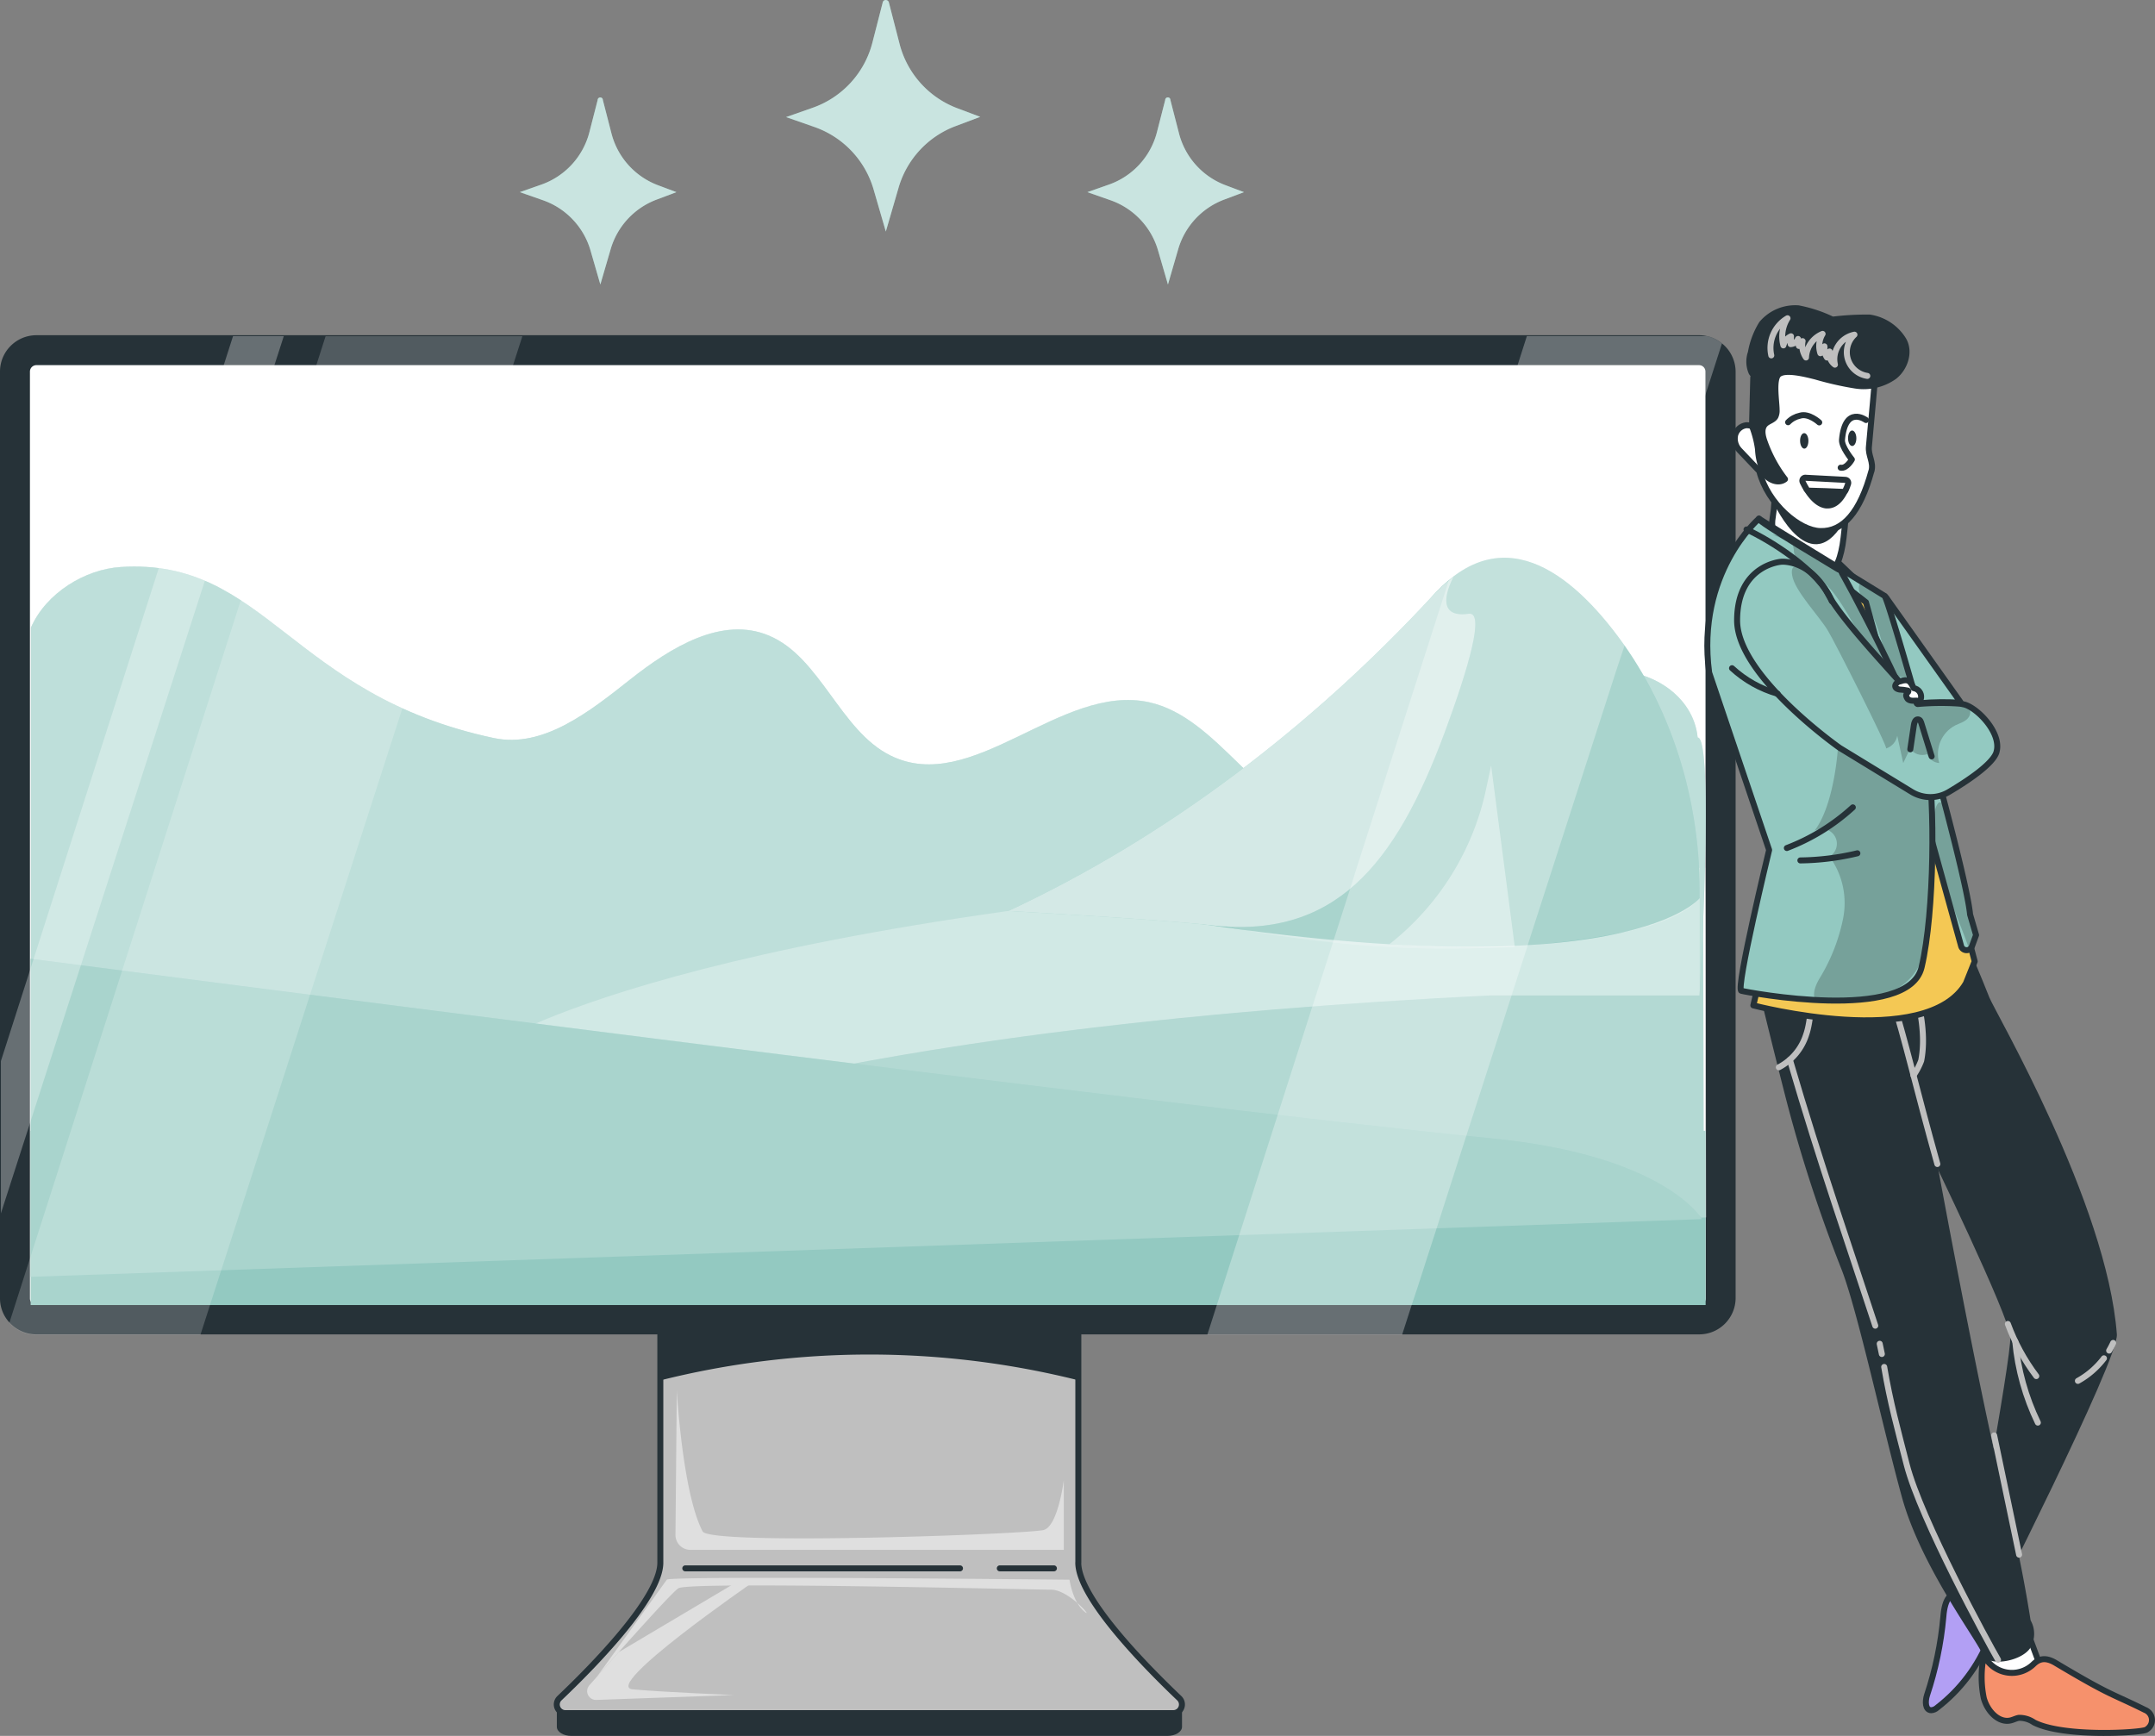 <?xml version="1.0" encoding="UTF-8"?>
<svg xmlns="http://www.w3.org/2000/svg" width="360" height="290">
  <rect width="100%" height="100%" fill="#808080" stroke="none"/>
  <defs>
    <clipPath id="clppth_1">
      <path class="cls-2" d="m293.84 86.65.33.21c2.81 1.78 19.97 12.24 20.65 12.69s13.55 45.39 14.29 53.23l1 3.43-.7 1.91c-.18.49-.72.74-1.21.56a.93.93 0 0 1-.59-.63l-15.9-57.44-17.88-13.96Z"></path>
    </clipPath>
    <clipPath id="clppth_2">
      <path class="cls-2" d="M293.84 86.65s-10.54 9.06-8.32 25.72L295.54 142s-5.63 23.26-4.65 23.52 27.91 5.39 30.12-3.93c2.2-9.31 2.21-27.91 1-34.77-1.21-6.86-14.2-31.22-14.57-31.48.12 0-14.53-8.6-13.59-8.69Z"></path>
    </clipPath>
    <clipPath id="clppth_3">
      <path class="cls-2" d="M333.52 125.65c-.62 2-4.86 4.82-7.93 6.64a6.012 6.012 0 0 1-6.23 0l-12.02-7.34s-17.15-12.02-17.15-21.3 7.35-9.8 7.35-9.8 4.66-.49 7.83 5.39c1.59 2.93 5.56 7.51 9.01 11.36 3.25 3.63 6.01 6.62 6.01 7.01h-.05.05c2.27-.2 4.56-.23 6.84-.07.24.02.47.05.7.11 2.19.36 6.56 4.78 5.58 8.01Z"></path>
    </clipPath>
    <style>.cls-1{stroke:#bfbfbf}.cls-1,.cls-2,.cls-3{fill:none}.cls-1,.cls-3,.cls-4{stroke-linecap:round;stroke-linejoin:round}.cls-5{opacity:.4}.cls-5,.cls-6,.cls-7,.cls-8,.cls-9,.cls-10,.cls-11,.cls-12,.cls-13,.cls-2{stroke-width:0}.cls-5,.cls-7,.cls-8,.cls-9,.cls-11{isolation:isolate}.cls-5,.cls-8,.cls-9,.cls-10,.cls-11,.cls-4{fill:#fff}.cls-9{opacity:.5}.cls-7,.cls-11,.cls-14{opacity:.2}.cls-8{opacity:.3}.cls-3,.cls-4{stroke:#263238}.cls-12{fill:#263238}.cls-13{fill:#93c9c1}</style>
  </defs>
  <path class="cls-12" d="M93.02 285.19h104.44v3.29c0 .84-1.09 1.52-2.44 1.52H95.46c-1.35 0-2.44-.68-2.44-1.52v-3.29Z"></path>
  <path d="M180.14 261.06V218.1h-69.83v42.96c0 5.93-11.48 17.54-16.85 22.64a1.452 1.452 0 0 0 1 2.5H196a1.451 1.451 0 0 0 1-2.5c-5.36-5.1-16.87-16.71-16.87-22.64Z" style="fill:#bfbfbf;stroke:#263238;stroke-linecap:round;stroke-linejoin:round"></path>
  <path class="cls-3" d="M167.02 262.01h9.04M114.48 262.01h45.89"></path>
  <g style="opacity:.5">
    <path class="cls-10" d="m103.32 276.03 20.01-11.88 2.37.23s-25.2 17.36-20.01 17.84 16.88.95 16.88.95l-22.96.82c-.81.03-1.49-.6-1.53-1.41-.01-.38.12-.74.37-1.03l4.87-5.51Z"></path>
    <path class="cls-10" d="M111.39 263.91c0-.71 67.28 0 67.28 0s.48 3.56 2.38 5.23-2.38-3.57-5.47-3.57-60.61-1.42-62.27-.23-13.56 14.74-13.56 14.74l11.64-16.17ZM113.06 232.3l-.22 24.11a2.49 2.49 0 0 0 2.47 2.51H177.71v-11.64s-.95 7.6-3.32 8.31-55.81 2.65-57.02.24c-3.36-6.42-4.31-23.53-4.31-23.53Z"></path>
  </g>
  <path class="cls-12" d="m180.34 230.63-.23-.05a143.659 143.659 0 0 0-69.9.05v-12.35h70.13v12.35Z"></path>
  <rect class="cls-10" x="4.5" y="60.5" width="280.9" height="158.01" rx="1.59" ry="1.59"></rect>
  <path class="cls-12" d="M287.66 57.37a5.87 5.87 0 0 0-2.49-1.22c-.44-.1-.9-.15-1.35-.15H6.09C2.73 56 0 58.72 0 62.08v154.84c0 1.48.56 2.91 1.56 4a6.076 6.076 0 0 0 4.53 2h277.73c3.34.02 6.07-2.66 6.12-6V62.08a6.077 6.077 0 0 0-2.28-4.71Zm-2.72 159.55c0 .6-.48 1.08-1.08 1.08H6.09c-.6 0-1.08-.47-1.09-1.07V62.08c0-.6.49-1.08 1.09-1.08h277.73c.6 0 1.08.48 1.08 1.08l.04 154.84Z"></path>
  <path class="cls-13" d="M5.12 188.91h279.81v29.11H5.12z"></path>
  <path class="cls-13" d="M83.13 174.11s35.91-22.75 166.34-29.12h35.01s.17 51.7.17 58.39c.03 0-239.7 13.24-201.53-29.27Z"></path>
  <path class="cls-8" d="M83.14 174.11s36.01-22.75 166.62-29.12h35.11s.17 51.7.17 58.39c0 0-240.15 13.24-201.91-29.27Z"></path>
  <path class="cls-13" d="M283.6 123.22c-.7-7.13-8.1-11.54-14.66-11.1s-12.43 4.3-18.23 7.67c-5.79 3.37-22.58 18.91-29.01 17.62-11.61-2.33-18.17-17.54-29.73-20.09-14.77-3.26-29.53 15.72-43.25 8.88-8.38-4.17-11.66-16.4-20.25-20.01-7.83-3.32-16.38 1.93-23.18 7.31s-14.54 11.54-22.78 9.8c-34.01-7.2-38.1-30.11-62.33-28.58-6 .38-12.47 4.34-15.01 10.11v108.19l80.71-2.8c-8.07-4.62-9.55-7.15-2.71-14.8 0 0 35.8-22.75 165.82-29.12h34.93s2.52-43.24-.34-43.1Z"></path>
  <path class="cls-5" d="M283.6 123.22c-.7-7.13-8.1-11.54-14.67-11.1s-12.42 4.29-18.23 7.67c-5.8 3.38-22.57 18.91-29.01 17.62-11.6-2.33-18.16-17.54-29.73-20.1-14.77-3.25-29.53 15.73-43.25 8.89-8.37-4.17-11.65-16.4-20.25-20.01-7.83-3.32-16.37 1.93-23.17 7.31s-14.54 11.54-22.78 9.8c-34.01-7.2-38.1-30.11-62.33-28.58-6 .38-12.47 4.33-15.01 10.1v108.2l80.71-2.8c-8.06-4.62-9.55-7.15-2.7-14.8a42.6 42.6 0 0 1 5-2.53c13.6-6.09 57.42-21.53 160.73-26.59h35.01s0-.31.05-.87c.3-6.12 2.23-42.36-.39-42.23Z"></path>
  <path class="cls-8" d="M283.94 165.44c0 .56-.05.87-.05.87h-34.96c-103.33 5.06-147.16 20.48-160.79 26.59-9.43-4.54-12.32-10.64-5-18.8 0 0 35.8-22.75 165.82-29.12h34.98v20.46Z"></path>
  <path class="cls-13" d="m5.12 213.31 279.2-9.64s-6.06-10.63-35.11-13.49c-54.97-5.39-234.18-28.75-244.09-30.01v53.14Z"></path>
  <path class="cls-11" d="m5.12 213.31 279.2-9.64s-6.06-10.63-35.11-13.49c-54.97-5.39-234.18-28.75-244.09-30.01v53.14Z"></path>
  <path class="cls-13" d="M181.45 151.13s30.54-9.46 54.02-46.37c11.72-18.46 23.84-11.9 33.01-.75 10.06 12.26 15.46 28.34 15.46 44.84v1.19s-13.65 17.55-102.49 1.09Z"></path>
  <path class="cls-11" d="M184.53 149.97s27.46-8.3 50.91-45.21c11.72-18.46 23.84-11.9 33.01-.75 10.09 12.26 15.49 28.34 15.49 44.84v1.19s-2.5 3.8-13.38 5.85c-15.78 2.96-44.49 5.8-86.03-5.92Z"></path>
  <path class="cls-13" d="M242.92 96.19s-4.19 7.29 2.44 6.34c2.7-.38.06 8.78-4 19.78-8.23 22.18-18.39 34.78-39.4 32.23-7.57-.92-33.51-2.35-33.51-2.35 26.52-12.36 50.71-30.8 71.17-52.97.82-.89 1.72-1.7 2.69-2.43l.61-.6Z"></path>
  <path d="M242.92 96.19s-4.19 7.29 2.44 6.34c2.7-.38.06 8.78-4 19.78-8.23 22.18-18.39 34.78-39.4 32.23-7.57-.92-33.51-2.35-33.51-2.35 26.52-12.36 50.71-30.8 71.17-52.97.82-.89 1.72-1.7 2.69-2.43l.61-.6Z" style="opacity:.6;fill:#fff;isolation:isolate;stroke-width:0"></path>
  <path class="cls-5" d="M232.1 157.74a44.76 44.76 0 0 0 16.21-26.17l.79-3.67 3.95 30.27c-6.99.22-13.98.08-20.95-.43Z"></path>
  <path class="cls-5" d="m287.66 57.37-2.25 7-.51 1.58-13.55 42.02-1.42 4.27-10.57 32.78-4.15 12.86v.06l-2.68 8.32L245 189.6l-.46 1.43-4.42 13.78-.07.22-1.78 5.49-.84 2.62-.59 1.83-1 3-.16.5-1.45 4.5h-32.54l1.44-4.5.16-.5 1.48-4.62.6-1.88 1.71-5.34.32-1 .09-.28 6-18.75 5.76-18.01 3.43-10.68.13-.42 2.65-8.27.74-2.32v-.05l3.68-11.5 12-37.42v-.1l11.64-36.34.16-.5 1.39-4.35h30.01c.95.2 1.83.62 2.57 1.24Z" style="opacity:.3"></path>
  <path class="cls-11" d="m87.27 56.15-1.4 4.35-.16.5-18.42 57.1-15.45 47.93-6.82 21.18-7.91 24.53-.1.3-1.72 5.33-.2.63-.16.5-1.45 4.5H6.09c-1.73 0-3.37-.72-4.53-2l2.94-9.19.5-1.56.47-1.47.12-.38.12-.37 2.4-7.48 12.32-38.49 19.87-62.02 12.54-39.02.16-.5 1.39-4.35h32.87Z"></path>
  <path class="cls-8" d="M.15 202.71 35.1 94.3l1.74-5.41 3.06-9.44 2.8-8.69 4.71-14.61h-8.48l-7.46 23.3-3.02 9.44-1.73 5.41L.15 177.26v25.45z"></path>
  <path class="cls-13" d="m100.71 16.71 1.43 5.55a12.61 12.61 0 0 0 7.77 8.68L113 32.1l-3.32 1.25c-3.72 1.4-6.56 4.47-7.67 8.29l-1.72 5.89-1.65-5.71a12.611 12.611 0 0 0-8-8.39l-3.8-1.33 3.56-1.25c3.98-1.39 7.01-4.68 8.06-8.77l1.38-5.37c0-.24.19-.43.44-.43s.43.19.43.43ZM195.52 16.71l1.43 5.55c1.02 3.99 3.92 7.23 7.78 8.68l3.08 1.16-3.32 1.25c-3.72 1.4-6.56 4.47-7.67 8.29l-1.71 5.89-1.66-5.71a12.611 12.611 0 0 0-8-8.39l-3.8-1.33 3.56-1.25c3.99-1.39 7.01-4.68 8.06-8.77l1.38-5.37c0-.24.19-.44.44-.44s.43.19.43.44ZM148.49.41l1.78 6.9c1.27 4.95 4.87 8.97 9.65 10.77l3.83 1.44-4.12 1.55a15.64 15.64 0 0 0-9.52 10.29l-2.13 7.32-2.06-7.09a15.687 15.687 0 0 0-9.88-10.38l-4.72-1.65 4.42-1.55a15.65 15.65 0 0 0 10-10.9l1.71-6.66c.04-.29.31-.49.6-.44.21.03.39.19.44.4Z"></path>
  <path class="cls-9" d="m100.71 16.71 1.43 5.55a12.61 12.61 0 0 0 7.77 8.68L113 32.1l-3.32 1.25c-3.72 1.4-6.56 4.47-7.67 8.29l-1.72 5.89-1.65-5.71a12.611 12.611 0 0 0-8-8.39l-3.8-1.33 3.56-1.25c3.98-1.39 7.01-4.68 8.06-8.77l1.38-5.37c0-.24.19-.43.44-.43s.43.19.43.43ZM195.52 16.71l1.43 5.55c1.02 3.99 3.92 7.23 7.78 8.68l3.08 1.16-3.32 1.25c-3.72 1.4-6.56 4.47-7.67 8.29l-1.71 5.89-1.66-5.71a12.611 12.611 0 0 0-8-8.39l-3.8-1.33 3.56-1.25c3.99-1.39 7.01-4.68 8.06-8.77l1.38-5.37c0-.24.19-.44.44-.44s.43.19.43.44ZM148.49.41l1.78 6.9c1.27 4.95 4.87 8.97 9.65 10.77l3.83 1.44-4.12 1.55a15.64 15.64 0 0 0-9.52 10.29l-2.13 7.32-2.06-7.09a15.687 15.687 0 0 0-9.88-10.38l-4.72-1.65 4.42-1.55a15.65 15.65 0 0 0 10-10.9l1.71-6.66c.04-.29.31-.49.6-.44.21.03.39.19.44.4Z"></path>
  <path class="cls-4" d="m340.51 277.48-3.34-9.01-8.56 1.19 3.08 8.33s5 4.26 8.81-.51Z"></path>
  <path d="M331.4 276.63c-.48 2.33-.48 4.74 0 7.07.63 2.26 2.56 4.21 4.53 3.7.45-.11.88-.35 1.34-.42.89-.01 1.77.25 2.5.76 4.87 2.52 17.73 1.75 18.74 1.24.15-.08.29-.19.41-.31.73-.68.77-1.82.09-2.55-.19-.2-.42-.36-.68-.46-5.83-2.9-5.47-2.2-15.02-7.9-1.73-1-2.77-.58-3.67.31a5.184 5.184 0 0 1-7.33-.24c-.34-.36-.63-.77-.85-1.22l-.07.02Z" style="fill:#f6916c;stroke:#263238;stroke-linecap:round;stroke-linejoin:round"></path>
  <path d="M324.64 270.13c-.4 4.45-1.32 8.84-2.73 13.08-.32 1-.32 2.47.7 2.5.37-.02.73-.18 1-.43 3.87-2.98 6.85-6.95 8.65-11.49.48-.93.58-2.01.27-3-.22-.42-.51-.79-.86-1.11-2.87-2.97-6.54-5.98-7.03.45Z" style="fill:#b29ff4;stroke:#263238;stroke-linecap:round;stroke-linejoin:round"></path>
  <path class="cls-12" d="M327.63 155.29s3.89 9.21 4.7 11.35 19.67 34.33 21.3 56.29c.31 4.18-21.8 47.72-21.8 47.72l-3.48-2.58s7.7-41.24 7.48-44.77-13.59-31.05-13.59-31.05-8.38-7.9-11.21-16.22l16.59-20.74Z"></path>
  <path class="cls-12" d="M325.53 176.92s-3.62 5.92-3.74 6.82 9.39 51.75 12.55 63.64c2 7.64 3.63 15.41 4.88 23.32.84 1.48.78 3.3-.14 4.73-1.62 2.2-7.11 3.11-7.95.86s-10.21-14.59-13.39-26.11c-3.18-11.52-7.27-30.6-10.02-37.9a245.55 245.55 0 0 1-9.31-28.49c-3.13-12.21-6.25-25.34-6.25-25.34 1.87.4 3.76.68 5.67.85 4.49.39 9.02.15 13.44-.72 10.31-2.11 15.36-7.94 15.36-7.94s1.64 6.93 2.11 8.29l-3.21 18Z"></path>
  <path class="cls-1" d="M351.47 226.92a13.947 13.947 0 0 1-4.35 3.77M353.01 224.35c-.2.44-.43.87-.67 1.28M318.37 161.18c2 4.61 3.56 11.08 2.57 16.02-.33.87-.76 1.7-1.29 2.46M302.67 164.12c0 2.43-.14 6.45-.95 8.74a9.312 9.312 0 0 1-4.56 5.44"></path>
  <path class="cls-1" d="M315.93 166.29c2.42 7.65 4.08 15.22 7.71 28.17"></path>
  <path d="M314.61 162.37c.21.6.42 1.19.62 1.78" style="stroke:#fff;stroke-linecap:round;stroke-linejoin:round;fill:none"></path>
  <path class="cls-1" d="M335.42 221.18c1.15 3.12 2.75 6.05 4.75 8.71"></path>
  <path class="cls-1" d="M336.65 224.09c.44 4.71 1.72 9.31 3.78 13.57M299.01 177.06c5.19 17.73 9.89 31.05 14.26 44.41M314.37 226.2c-.11-.57-.24-1.14-.36-1.71M333.78 277.28c-1.57-2.68-12.92-23.49-15.26-32.6-1.55-6.06-2.75-10.36-3.76-16.32M333.13 239.8l4.17 19.92"></path>
  <path d="m312.94 99.61-6.12-5.88-10.74-5.37s-7.35 6.37-8.08 13.96 9.55 38.46 10.54 38.21-5.64 27.43-5.64 27.43 28.9 7.59 35.51-3.68l1.47-3.67-3.96-14.94s-12.99-44.82-12.99-46.07Z" style="stroke:#263238;fill:#f4c854;stroke-linecap:round;stroke-linejoin:round"></path>
  <path class="cls-4" d="M295.28 76.18c1.15 3.28 1.45 6.81.86 10.24-1 5.7 6.64 8.28 8.43 9.01s2.74-1.52 3.23-4.37 1-10.85 1-10.85-7.58-8.59-13.53-4.04Z"></path>
  <path class="cls-12" d="M296.39 84.2s6.2 13.49 12.02 2.24c5.82-11.25-10.14 1.33-12.02-2.24Z"></path>
  <path class="cls-4" d="M312.62 78.7c-1.87 6.87-4.72 10.13-8.52 10.02-3.48-.06-8.79-4.49-10.21-10.02h0l-3.31-3.48c-.65-.68-.92-1.63-.72-2.54.23-.88.97-1.53 1.86-1.64h.1c.44 0 .87.12 1.23.36-.13-2.51-.13-5.02 0-7.53 1.32-5.58 4.11-9.73 10.17-9.01s10.36 5.12 10.1 7.57c-.21 1.9-.61 6.95-1.11 12.15-.17 1.5.83 2.61.42 4.13Z"></path>
  <path class="cls-4" d="M311.72 70.17s-3.49-2.55-4.01 3.3c-.1 1.15 1.65 3.29 1.65 3.29s-.87 1.57-1.87 1.37M303.91 70.57s-1.72-1.59-3.2-1.13c-.76.16-1.46.54-2 1.1"></path>
  <path class="cls-12" d="M302.1 73.65c0 .72-.3 1.3-.68 1.3s-.7-.57-.71-1.3.3-1.29.69-1.29.7.59.7 1.29ZM310.11 73.21c0 .72-.3 1.3-.69 1.3s-.7-.58-.7-1.29.3-1.3.68-1.3.71.58.71 1.29Z"></path>
  <path d="M327.55 117.41c-2.28-.16-4.57-.13-6.85.07.07-.36-2.72-3.36-6.01-7.01-.61-3.82-1.37-13.64.67-10.26l12.1 17.03.09.17Z" style="fill:#93c9c1;stroke:#263238;stroke-linecap:round;stroke-linejoin:round"></path>
  <path class="cls-13" d="m293.84 86.65.33.21c2.81 1.78 19.97 12.24 20.65 12.69s13.55 45.39 14.29 53.23l1 3.43-.7 1.91c-.18.49-.72.74-1.21.56a.93.93 0 0 1-.59-.63l-15.9-57.44-17.88-13.96Z"></path>
  <g style="clip-path:url(#clppth_1)">
    <path class="cls-7" d="M314.65 108.39c.15 1.13.49 2.23 1 3.25a2.879 2.879 0 0 0 2.83 1.51c-.28-3.62-.59-7.32-2.07-10.64-.6-1.32-5.29-8.01-5.87-4.43-.19 1.21 1.79 3.64 2.27 4.75.79 1.79 1.4 3.64 1.83 5.55ZM329.02 158.99c1.44-1.68 1.17-4.21.75-6.39-.8-4.28-1.83-8.52-3.07-12.69-.55-1.86-2.47-9.4-3.61-3.9-.72 3.47.81 8.27 1.68 11.62.3 1.17 4.49 11.07 4.25 11.36Z"></path>
  </g>
  <path class="cls-3" d="m293.84 86.65.33.21c2.81 1.78 19.97 12.24 20.65 12.69s13.55 45.39 14.29 53.23l1 3.43-.7 1.91c-.18.49-.72.74-1.21.56a.93.93 0 0 1-.59-.63l-15.9-57.44-17.88-13.96Z"></path>
  <path class="cls-13" d="M293.84 86.65s-10.54 9.06-8.32 25.72L295.54 142s-5.63 23.26-4.65 23.52 27.91 5.39 30.12-3.93c2.2-9.31 2.21-27.91 1-34.77-1.21-6.86-14.2-31.22-14.57-31.48.12 0-14.53-8.6-13.59-8.69Z"></path>
  <g style="clip-path:url(#clppth_2)">
    <g class="cls-14">
      <path class="cls-6" d="M303.1 138.81c1.18-.7 2.71-.3 3.41.88s.3 2.71-.88 3.41c2.17 2.99 2.99 6.75 2.26 10.38-.73 3.58-2.08 7-4.01 10.11-.71 1.25-1.35 3-.22 3.92.62.36 1.36.48 2.06.35 4.92-.35 10.39-1 13.62-4.7 2.29-2.65 2.92-6.32 3.27-9.8.69-6.66.71-13.37.06-20.03a129.06 129.06 0 0 0-15.64-8.38s-.56 9.52-3.94 13.88Z"></path>
    </g>
    <g class="cls-14">
      <path class="cls-6" d="M299.35 90.67c.21.5.32 1.03.34 1.56.37 2.09 2.61 3.17 4.3 4.47 2.57 2 4.12 5.01 5.79 7.79s3.71 5.62 6.72 6.82c-2.22-4.72-4.48-9.47-7.72-13.55s-7.63-7.46-12.74-8.5l3.31 1.41Z"></path>
    </g>
  </g>
  <path class="cls-3" d="M293.84 86.65s-10.54 9.06-8.32 25.72L295.54 142s-5.63 23.26-4.65 23.52 27.91 5.39 30.12-3.93c2.2-9.31 2.21-27.91 1-34.77-1.21-6.86-14.2-31.22-14.57-31.48.12 0-14.53-8.6-13.59-8.69Z"></path>
  <path class="cls-13" d="M333.52 125.65c-.62 2-4.86 4.82-7.93 6.64a6.012 6.012 0 0 1-6.23 0l-12.02-7.34s-17.15-12.02-17.15-21.3 7.35-9.8 7.35-9.8 4.66-.49 7.83 5.39c1.59 2.93 5.56 7.51 9.01 11.36 3.25 3.63 6.01 6.62 6.01 7.01h-.05.05c2.27-.2 4.56-.23 6.84-.07.24.02.47.05.7.11 2.19.36 6.56 4.78 5.58 8.01Z"></path>
  <path class="cls-7" d="M315.11 125.03c.95-.32 1.66-1.13 1.83-2.12.33 1.52.65 3 1 4.56l1.14-2.39c.65.9 1.82 1.27 2.87.91.32.84 1.1 1.42 2 1.48-.72-2.48.41-5.11 2.7-6.3.81-.39 1.78-.63 2.25-1.39.86-1.38-.78-3.13-2.39-3.27s-3.17.62-4.79.77-3.62-.76-3.59-2.38l-.82-.5-12.24-15.58c-1-1.31-6.28-6.67-5.69-2.73.4 2.62 4.62 6.93 6.01 9.32.98 1.56 10.08 19.52 9.69 19.64Z" style="clip-path:url(#clppth_3)"></path>
  <path class="cls-3" d="M333.52 125.65c-.62 2-4.86 4.82-7.93 6.64a6.012 6.012 0 0 1-6.23 0l-12.02-7.34s-17.15-12.02-17.15-21.3 7.35-9.8 7.35-9.8 4.66-.49 7.83 5.39c1.59 2.93 5.56 7.51 9.01 11.36 3.25 3.63 6.01 6.62 6.01 7.01h-.05.05c2.27-.2 4.56-.23 6.84-.07.24.02.47.05.7.11 2.19.36 6.56 4.78 5.58 8.01ZM300.76 143.74c3.21-.04 6.4-.44 9.52-1.19M298.5 141.67c4.07-1.55 7.81-3.85 11.02-6.79"></path>
  <path class="cls-3" d="M319.12 125.18c.2-1.37.4-2.73.61-4.1.06-.4.25-.92.66-.9s.51.4.61.73l1.69 5.45M289.34 111.63c2.17 2 4.78 3.46 7.62 4.27M291.76 88.45c3.86 1.74 12.34 7.01 14.24 11.97M320.34 117.48h-.05c-.05 0-.17.02.05 0Z"></path>
  <path class="cls-3" d="M320.34 117.48h-.05c-.05 0-.17.02.05 0Z"></path>
  <path class="cls-4" d="M320.73 117.13c.41-.69.18-1.57-.51-1.98-.17-.1-.35-.16-.54-.19-.57-1.18-.89-1.61-2.25-1.13-.72.06-1.37 1.13-.12 1.36.48.02.95.08 1.42.18.35.31-.71.36-.11 1.31.33.54 1.43.36 1.41.36.17 0 .7.08.7.08Z"></path>
  <path d="M316.46 62.88a8.838 8.838 0 0 1-6.5 1.53c-2.25-.36-4.48-.87-6.67-1.51-1.25-.3-5.08-1.36-6.18-.33-.95.89-.31 4.64-.32 5.91.03.38-.04.76-.2 1.11-.36.63-1.22.75-1.72 1.28-.67.72-.45 1.87-.13 2.79.8 2.3 1.96 4.46 3.45 6.39-1.08.85-2.78.14-3.51-1-.6-1.26-.94-2.62-1-4.01-.18-1.32-.52-2.61-1-3.86l.21-8.13c0 .49 2 .63 2.24.58-.72-.77-1.88-.36-2.52-1.39-.46-1.06-.5-2.25-.12-3.34.29-1.71.92-3.35 1.83-4.82a7.289 7.289 0 0 1 6.1-2.57c1.97.38 3.89 1.01 5.7 1.89 2.06-.25 4.13-.37 6.2-.35 2.34.35 4.4 1.71 5.64 3.72 1.17 1.97.29 4.68-1.49 6.1Z" style="fill:#263238;stroke:#263238;stroke-linecap:round;stroke-linejoin:round"></path>
  <path class="cls-1" d="M295.9 59.37c-.54-2.44.56-4.94 2.71-6.2a5.732 5.732 0 0 0-.69 4.53c.17-.67.64-1.24 1.27-1.52l-.06 1.31c.54-.03 1.02-.36 1.24-.86.05.39.09.77.14 1.16.21-.27.41-.54.62-.8-.19.95.02 1.94.57 2.73a4.492 4.492 0 0 1 2.77-3.94 3.9 3.9 0 0 0-.37 3.23c.47-.18.75-.66.68-1.15-.09.65.06 1.31.42 1.86a12 12 0 0 0 .43-1c-.14.85.21 1.7.9 2.2-.5-2.26.93-4.49 3.18-4.99.03 0 .05-.01.08-.02a4 4 0 0 0-.19 5.66c.62.66 1.44 1.09 2.34 1.23"></path>
  <path class="cls-12" d="M305.32 84.43h-.25c-1.4-.16-2.54-1.54-3.26-2.68a.457.457 0 0 1-.08-.52c.09-.18.27-.29.47-.28 1.53 0 4.2.13 5.65.2.19 0 .37.13.44.31.07.15.07.32 0 .46-.81 1.6-1.84 2.51-2.96 2.51Z"></path>
  <path class="cls-12" d="M302.2 81.4c1.49 0 4.1.13 5.63.2-.45 1-1.3 2.31-2.49 2.31h-.23c-1.22-.14-2.27-1.46-2.9-2.47m0-1a1.003 1.003 0 0 0-.8 1.6c.77 1.23 2 2.72 3.62 2.9h.31c1.33 0 2.53-1 3.39-2.87.11-.26.11-.55 0-.81a.998.998 0 0 0-.88-.64c-1.16-.05-4.01-.18-5.66-.2l.03.02Z"></path>
  <path class="cls-10" d="M307.84 82.2c-1.15-.06-4.01-.18-5.62-.2a.49.49 0 0 1-.42-.24c-.24-.39-.46-.8-.66-1.22-.12-.25 0-.55.24-.66.06-.03.14-.05.21-.05l6.7.35c.15 0 .29.08.38.21.09.13.11.28.07.43-.12.37-.26.74-.43 1.09-.08.18-.26.29-.45.29h-.02Z"></path>
  <path class="cls-12" d="m301.59 80.32 6.67.35c-.11.34-.24.68-.4 1-1.53-.07-4.14-.18-5.63-.2-.23-.38-.45-.77-.64-1.17m0-1c-.33 0-.64.16-.83.44-.2.3-.23.68-.08 1 .21.44.44.86.7 1.27.18.29.5.48.84.48 1.58 0 4.44.14 5.59.2h.05c.39 0 .74-.22.9-.57.19-.38.34-.78.46-1.18.15-.53-.16-1.09-.69-1.24-.07-.02-.15-.03-.22-.04l-6.67-.35-.05-.02Z"></path>
</svg>
